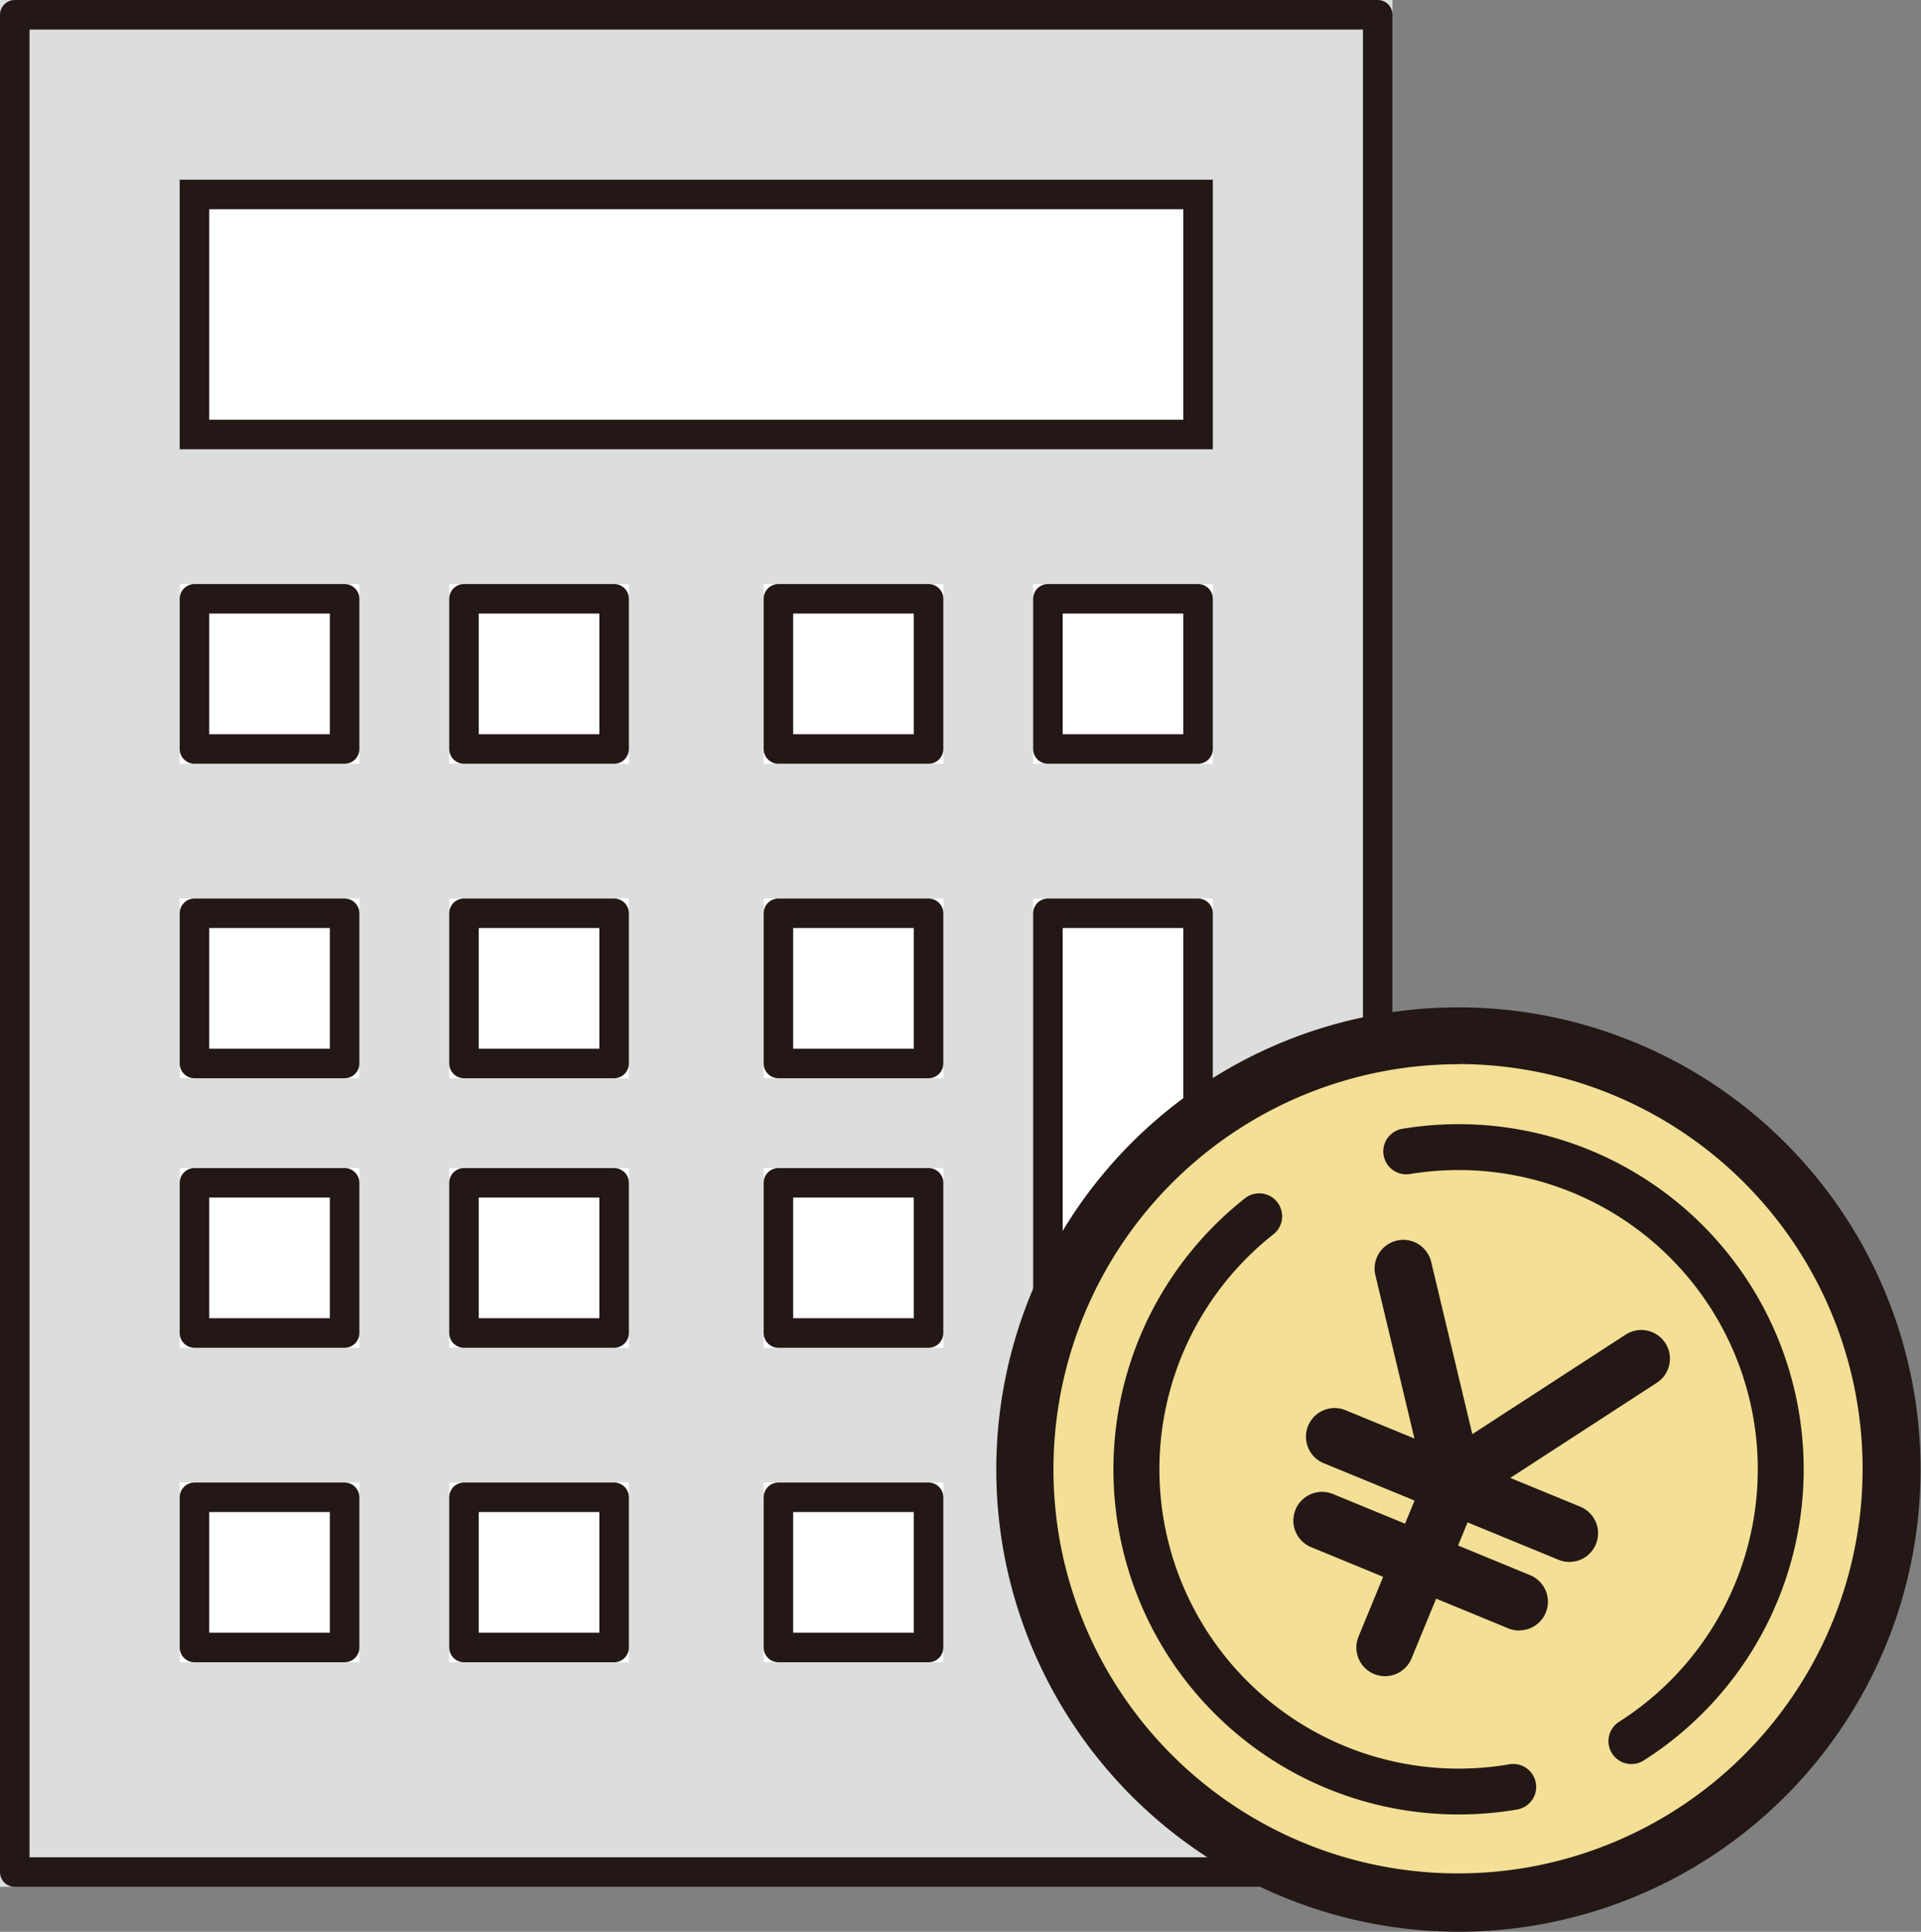<svg xmlns="http://www.w3.org/2000/svg" width="65.041" height="65.398" viewBox="0 0 65.041 65.398">
  <rect x="0" y="0" width="65.041" height="65.398" fill="#808080" stroke="none"/>
  <g id="img4" transform="translate(0)">
    <g id="グループ_1365" data-name="グループ 1365" transform="translate(0)">
      <g id="長方形_1347" data-name="長方形 1347" fill="#dcdddd" stroke="#231815" stroke-linejoin="round" stroke-width="1">
        <rect width="47.147" height="63.877" stroke="none"/>
        <rect x="0.5" y="0.5" width="46.147" height="62.877" fill="none"/>
      </g>
      <g id="パス_734" data-name="パス 734" transform="translate(6.084 6.084)" fill="#fff" stroke-linejoin="round">
        <path d="M 34.48 8.625 L 0.5 8.625 L 0.5 0.5 L 34.48 0.5 L 34.48 8.625 Z" stroke="none"/>
        <path d="M 1 1 L 1 8.125 L 33.98 8.125 L 33.98 1 L 1 1 M 0 9.5367431640625e-07 L 34.98 9.5367431640625e-07 L 34.98 9.125 L 0 9.125 L 0 9.5367431640625e-07 Z" stroke="none" fill="#231815"/>
      </g>
      <g id="長方形_1349" data-name="長方形 1349" transform="translate(6.084 19.772)" fill="#fff" stroke="#231815" stroke-linejoin="round" stroke-width="1">
        <rect width="6.084" height="6.084" stroke="none"/>
        <rect x="0.5" y="0.5" width="5.084" height="5.084" fill="none"/>
      </g>
      <g id="長方形_1353" data-name="長方形 1353" transform="translate(6.084 30.418)" fill="#fff" stroke="#231815" stroke-linejoin="round" stroke-width="1">
        <rect width="6.084" height="6.084" stroke="none"/>
        <rect x="0.5" y="0.5" width="5.084" height="5.084" fill="none"/>
      </g>
      <g id="長方形_1357" data-name="長方形 1357" transform="translate(6.084 39.543)" fill="#fff" stroke="#231815" stroke-linejoin="round" stroke-width="1">
        <rect width="6.084" height="6.084" stroke="none"/>
        <rect x="0.5" y="0.5" width="5.084" height="5.084" fill="none"/>
      </g>
      <g id="長方形_1361" data-name="長方形 1361" transform="translate(6.084 50.189)" fill="#fff" stroke="#231815" stroke-linejoin="round" stroke-width="1">
        <rect width="6.084" height="6.084" stroke="none"/>
        <rect x="0.5" y="0.5" width="5.084" height="5.084" fill="none"/>
      </g>
      <g id="長方形_1350" data-name="長方形 1350" transform="translate(15.209 19.772)" fill="#fff" stroke="#231815" stroke-linejoin="round" stroke-width="1">
        <rect width="6.084" height="6.084" stroke="none"/>
        <rect x="0.5" y="0.5" width="5.084" height="5.084" fill="none"/>
      </g>
      <g id="長方形_1354" data-name="長方形 1354" transform="translate(15.209 30.418)" fill="#fff" stroke="#231815" stroke-linejoin="round" stroke-width="1">
        <rect width="6.084" height="6.084" stroke="none"/>
        <rect x="0.5" y="0.5" width="5.084" height="5.084" fill="none"/>
      </g>
      <g id="長方形_1358" data-name="長方形 1358" transform="translate(15.209 39.543)" fill="#fff" stroke="#231815" stroke-linejoin="round" stroke-width="1">
        <rect width="6.084" height="6.084" stroke="none"/>
        <rect x="0.5" y="0.5" width="5.084" height="5.084" fill="none"/>
      </g>
      <g id="長方形_1362" data-name="長方形 1362" transform="translate(15.209 50.189)" fill="#fff" stroke="#231815" stroke-linejoin="round" stroke-width="1">
        <rect width="6.084" height="6.084" stroke="none"/>
        <rect x="0.5" y="0.5" width="5.084" height="5.084" fill="none"/>
      </g>
      <g id="長方形_1351" data-name="長方形 1351" transform="translate(25.855 19.772)" fill="#fff" stroke="#231815" stroke-linejoin="round" stroke-width="1">
        <rect width="6.084" height="6.084" stroke="none"/>
        <rect x="0.5" y="0.5" width="5.084" height="5.084" fill="none"/>
      </g>
      <g id="長方形_1355" data-name="長方形 1355" transform="translate(25.855 30.418)" fill="#fff" stroke="#231815" stroke-linejoin="round" stroke-width="1">
        <rect width="6.084" height="6.084" stroke="none"/>
        <rect x="0.5" y="0.5" width="5.084" height="5.084" fill="none"/>
      </g>
      <g id="長方形_1359" data-name="長方形 1359" transform="translate(25.855 39.543)" fill="#fff" stroke="#231815" stroke-linejoin="round" stroke-width="1">
        <rect width="6.084" height="6.084" stroke="none"/>
        <rect x="0.5" y="0.5" width="5.084" height="5.084" fill="none"/>
      </g>
      <g id="長方形_1363" data-name="長方形 1363" transform="translate(25.855 50.189)" fill="#fff" stroke="#231815" stroke-linejoin="round" stroke-width="1">
        <rect width="6.084" height="6.084" stroke="none"/>
        <rect x="0.5" y="0.5" width="5.084" height="5.084" fill="none"/>
      </g>
      <g id="長方形_1352" data-name="長方形 1352" transform="translate(34.98 19.772)" fill="#fff" stroke="#231815" stroke-linejoin="round" stroke-width="1">
        <rect width="6.084" height="6.084" stroke="none"/>
        <rect x="0.5" y="0.5" width="5.084" height="5.084" fill="none"/>
      </g>
      <g id="長方形_1356" data-name="長方形 1356" transform="translate(34.98 30.418)" fill="#fff" stroke="#231815" stroke-linejoin="round" stroke-width="1">
        <rect width="6.084" height="16.73" stroke="none"/>
        <rect x="0.5" y="0.5" width="5.084" height="15.73" fill="none"/>
      </g>
    </g>
    <g id="グループ_1367" data-name="グループ 1367" transform="translate(33.727 34.087)">
      <path id="パス_565" data-name="パス 565" d="M162.713,159.047a14.646,14.646,0,1,1,8.844,10.9,14.573,14.573,0,0,1-8.844-10.9" transform="translate(-161.493 -140.721)" fill="#f3df95"/>
      <path id="パス_598" data-name="パス 598" d="M210.305,177.227a.969.969,0,0,1-.944-.745l-1.708-7.144a.971.971,0,1,1,1.888-.452l1.388,5.808,5.2-3.375a.971.971,0,0,1,1.057,1.629l-6.352,4.123a.973.973,0,0,1-.528.156" transform="translate(-194.806 -160.23)" fill="#231815"/>
      <path id="パス_599" data-name="パス 599" d="M206.23,203.433a.971.971,0,0,1-.9-1.341l2.267-5.5a.97.97,0,0,1,1.794.74l-2.267,5.5a.969.969,0,0,1-.9.6" transform="translate(-193.06 -180.775)" fill="#231815"/>
      <path id="パス_600" data-name="パス 600" d="M207.67,194.96a.978.978,0,0,1-.369-.073l-7.953-3.27a.97.97,0,0,1,.74-1.794l7.95,3.268a.971.971,0,0,1-.369,1.868" transform="translate(-188.257 -176.169)" fill="#231815"/>
      <path id="パス_601" data-name="パス 601" d="M204.769,205.273a.975.975,0,0,1-.369-.073l-6.677-2.749a.971.971,0,1,1,.738-1.8l6.678,2.749a.971.971,0,0,1-.369,1.868" transform="translate(-187.056 -184.16)" fill="#231815"/>
      <path id="パス_602" data-name="パス 602" d="M174.469,169.3a15.675,15.675,0,0,1-15.438-12.808A15.647,15.647,0,1,1,174.469,169.3m-.035-29.369a13.715,13.715,0,0,0-13.5,16.2h0a13.7,13.7,0,1,0,13.5-16.206" transform="translate(-158.766 -137.99)" fill="#231815"/>
      <path id="パス_603" data-name="パス 603" d="M185.6,183.122a11.682,11.682,0,0,1-7.258-20.845.777.777,0,1,1,.96,1.221,10.132,10.132,0,0,0,8.038,17.921.777.777,0,0,1,.265,1.53,11.745,11.745,0,0,1-2,.173" transform="translate(-169.935 -155.783)" fill="#231815"/>
      <path id="パス_604" data-name="パス 604" d="M217.126,174.786a.776.776,0,0,1-.417-1.432,10.13,10.13,0,0,0-7.083-18.543.776.776,0,1,1-.252-1.532,11.682,11.682,0,0,1,8.168,21.385.774.774,0,0,1-.416.121" transform="translate(-195.615 -149.153)" fill="#231815"/>
    </g>
  </g>
</svg>
